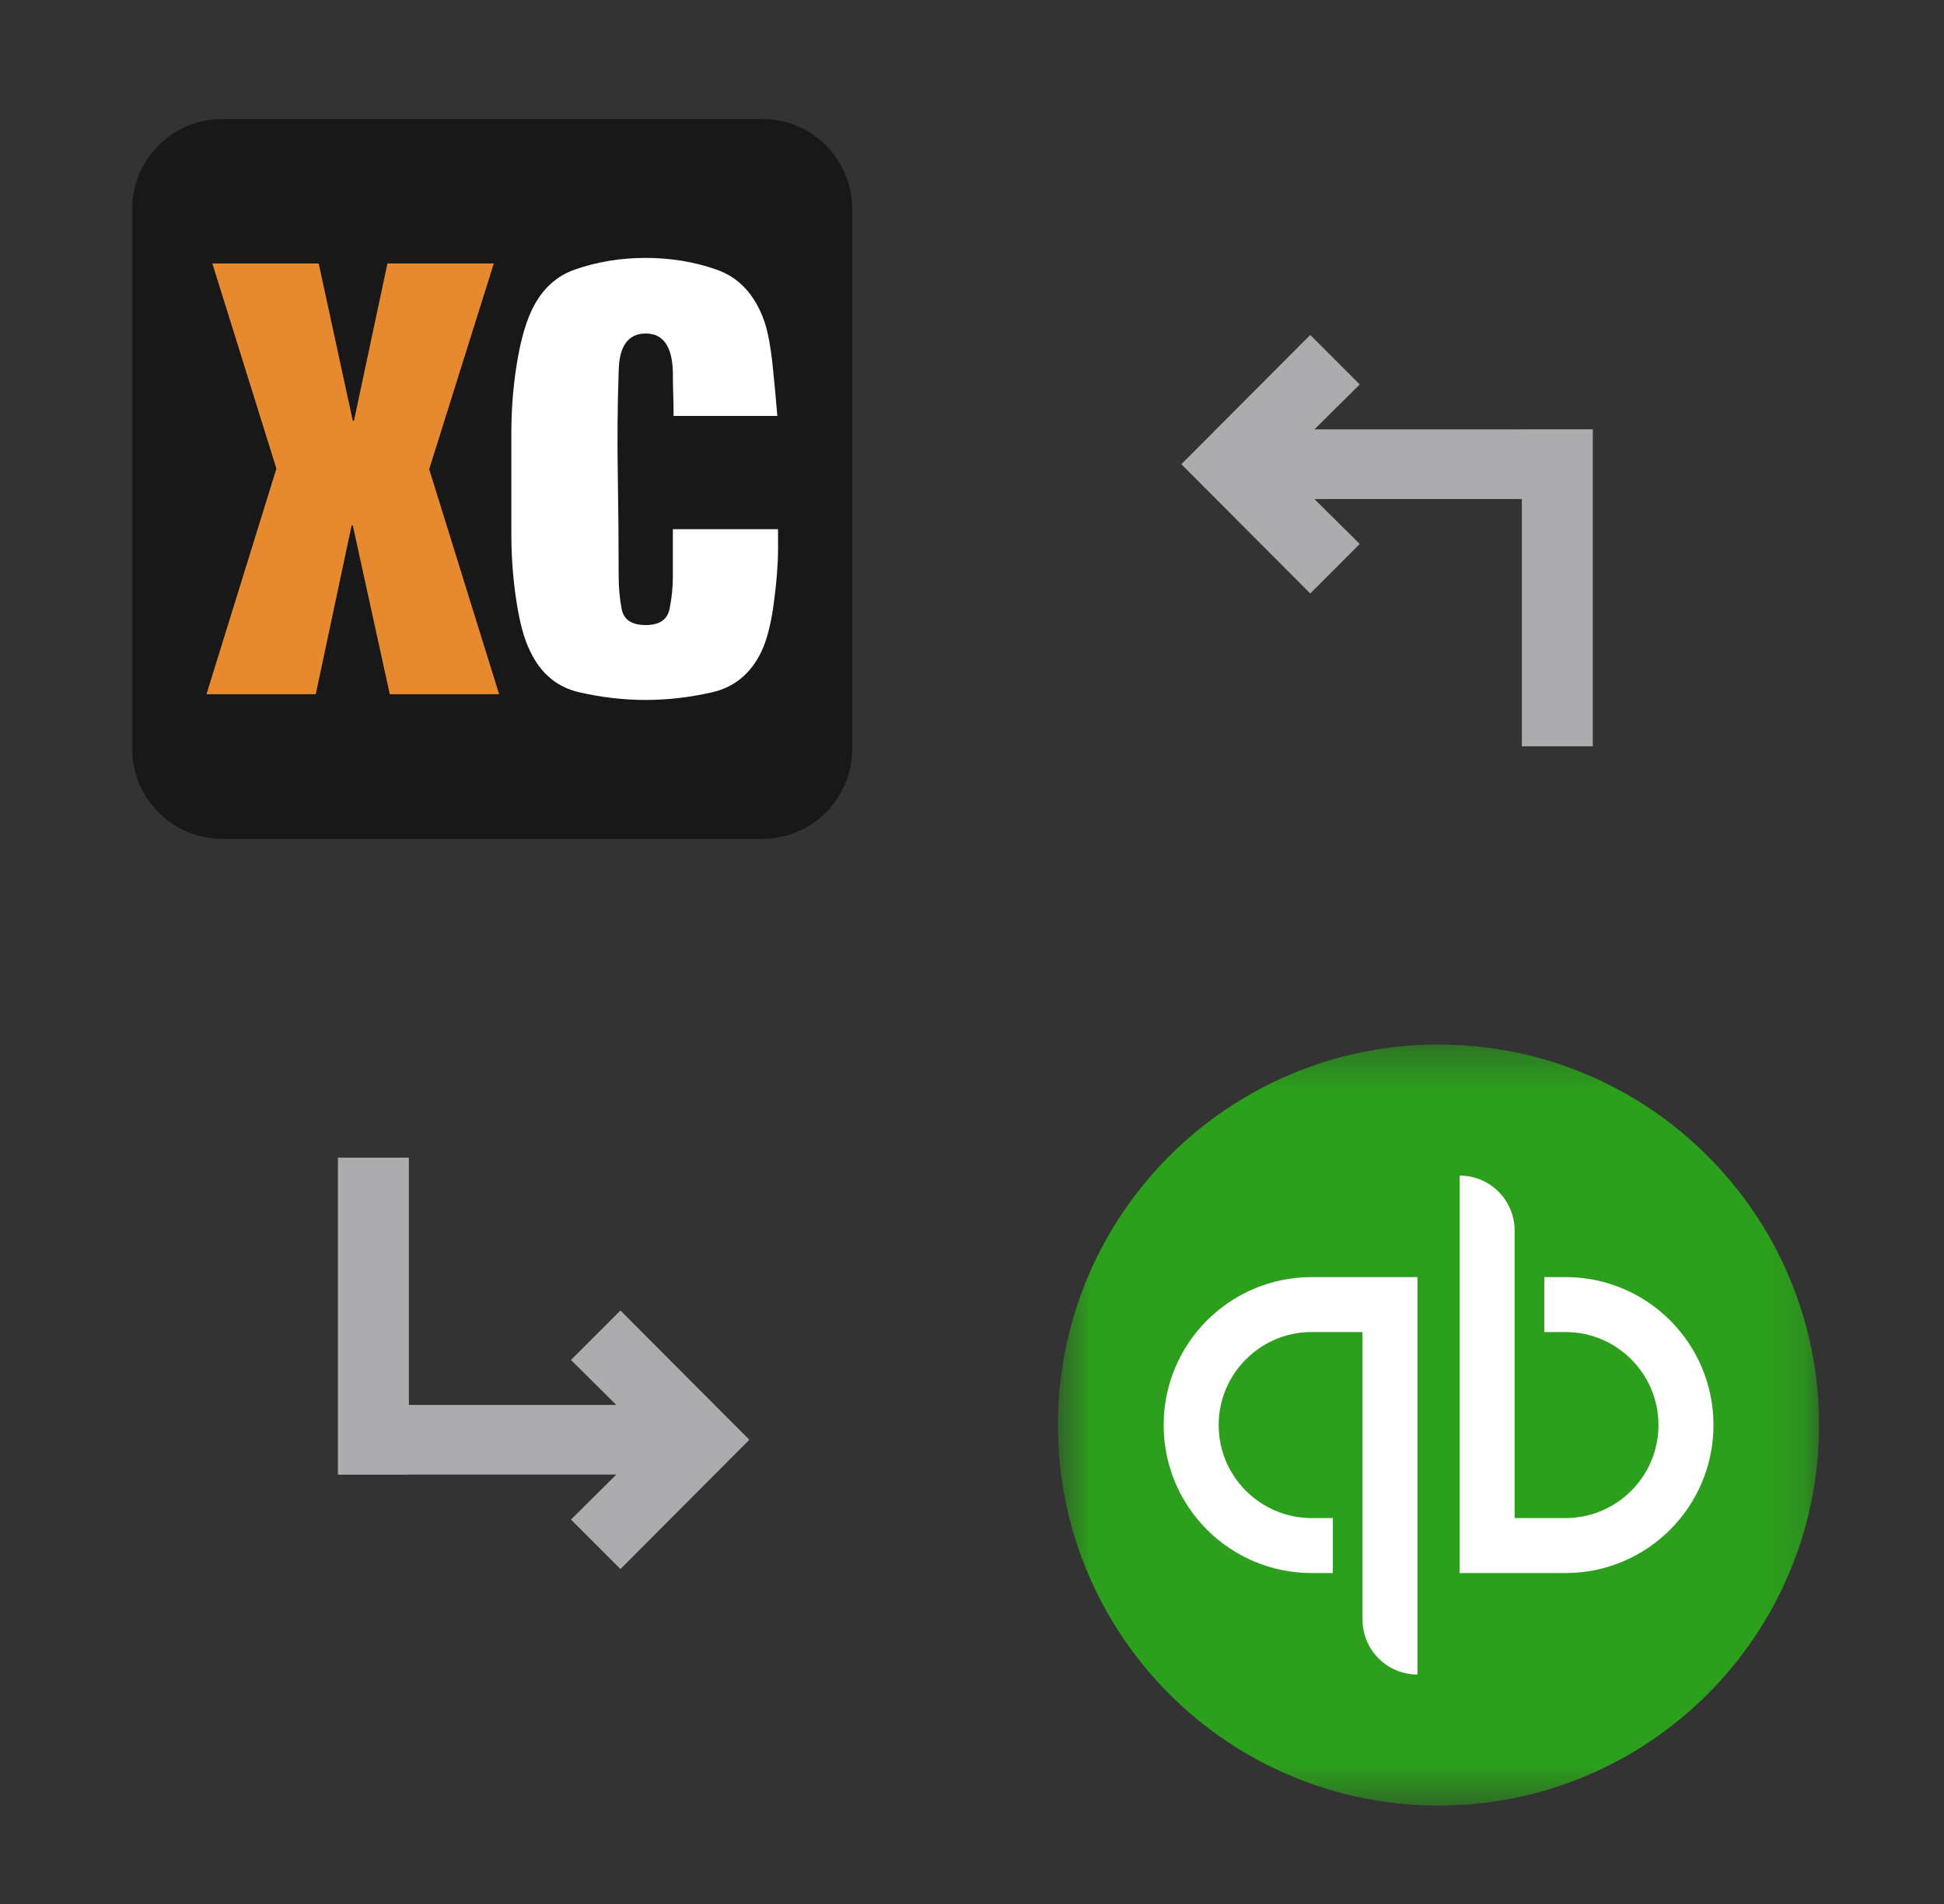 <svg width="49" height="48" viewBox="0 0 49 48" fill="none" xmlns="http://www.w3.org/2000/svg">
<rect x="0" y="0" width="49" height="48" fill="#333333" stroke="none"/>
<g clip-path="url(#clip0_234_17516)">
<mask id="mask0_234_17516" style="mask-type:luminance" maskUnits="userSpaceOnUse" x="0" y="0" width="49" height="48">
<path d="M48.333 0H0.333V48H48.333V0Z" fill="white"/>
</mask>
<g mask="url(#mask0_234_17516)">
<mask id="mask1_234_17516" style="mask-type:luminance" maskUnits="userSpaceOnUse" x="26" y="26" width="20" height="20">
<path d="M45.851 26.333H26.666V45.519H45.851V26.333Z" fill="white"/>
</mask>
<g mask="url(#mask1_234_17516)">
<path d="M36.259 45.519C41.556 45.519 45.851 41.224 45.851 35.926C45.851 30.628 41.556 26.333 36.259 26.333C30.961 26.333 26.666 30.628 26.666 35.926C26.666 41.224 30.961 45.519 36.259 45.519Z" fill="#2CA01C"/>
<path d="M33.062 32.196C31 32.196 29.331 33.867 29.331 35.926C29.331 37.987 31 39.657 33.062 39.657H33.595V38.271H33.062C31.768 38.271 30.717 37.22 30.717 35.926C30.717 34.632 31.768 33.581 33.062 33.581H34.343V40.829C34.343 41.594 34.963 42.215 35.728 42.215V32.196H33.062ZM39.459 39.657C41.52 39.657 43.189 37.985 43.189 35.926C43.189 33.865 41.52 32.196 39.459 32.196H38.926V33.581H39.459C40.753 33.581 41.803 34.632 41.803 35.926C41.803 37.22 40.753 38.271 39.459 38.271H38.177V31.023C38.177 30.258 37.557 29.637 36.792 29.637V39.657H39.459Z" fill="white"/>
</g>
<path fill-rule="evenodd" clip-rule="evenodd" d="M38.36 12.581H33.132L34.273 13.714L33.026 14.962L29.777 11.703L33.026 8.444L34.273 9.692L33.132 10.825H38.36V10.823H40.148V10.825V12.581V18.815H38.36V12.581Z" fill="#ACABAD"/>
<path fill-rule="evenodd" clip-rule="evenodd" d="M10.306 35.419H15.534L14.392 34.285L15.639 33.038L18.888 36.297L15.639 39.556L14.392 38.308L15.534 37.175H10.306V37.177H8.518V37.175V35.419V29.185H10.306V35.419Z" fill="#ACABAD"/>
<path d="M3.333 5.268C3.333 4.015 4.349 3 5.602 3H19.213C20.465 3 21.481 4.015 21.481 5.268V18.88C21.481 20.132 20.465 21.148 19.213 21.148H5.602C4.349 21.148 3.333 20.132 3.333 18.88V5.268Z" fill="#181818"/>
<path d="M16.278 6.502C16.902 6.502 17.497 6.6 18.061 6.797C18.627 6.994 19.028 7.428 19.265 8.097C19.355 8.363 19.424 8.732 19.474 9.204C19.523 9.675 19.562 10.102 19.593 10.486H16.978C16.978 10.309 16.975 10.125 16.969 9.933C16.963 9.741 16.96 9.552 16.96 9.365C16.94 8.727 16.712 8.408 16.277 8.408C15.831 8.408 15.604 8.727 15.594 9.365C15.564 10.229 15.557 11.094 15.572 11.958C15.586 12.822 15.594 13.681 15.594 14.536C15.594 14.801 15.618 15.071 15.668 15.346C15.717 15.621 15.921 15.758 16.277 15.758C16.623 15.758 16.824 15.621 16.878 15.346C16.933 15.071 16.96 14.801 16.96 14.535V13.341H19.611V13.842C19.611 14.216 19.576 14.665 19.506 15.191C19.437 15.717 19.333 16.127 19.194 16.422C18.926 16.982 18.51 17.326 17.945 17.454C17.38 17.582 16.824 17.646 16.279 17.646C15.724 17.646 15.166 17.582 14.606 17.454C14.046 17.327 13.632 16.983 13.365 16.422C13.216 16.128 13.099 15.703 13.015 15.147C12.931 14.592 12.889 14.034 12.889 13.474V10.909C12.889 10.379 12.926 9.858 13 9.347C13.074 8.836 13.171 8.418 13.29 8.094C13.528 7.426 13.927 6.994 14.486 6.797C15.047 6.6 15.643 6.502 16.278 6.502Z" fill="white"/>
<path d="M8.922 10.606H8.892L8.033 6.642H5.352L6.967 11.814L5.204 17.502H7.959L8.863 13.244H8.892L9.825 17.502H12.581L10.818 11.829L12.447 6.642H9.766L8.922 10.606Z" fill="#E78A2F"/>
</g>
</g>
<defs>
<clipPath id="clip0_234_17516">
<rect width="48" height="48" fill="white" transform="translate(0.333)"/>
</clipPath>
</defs>
</svg>
